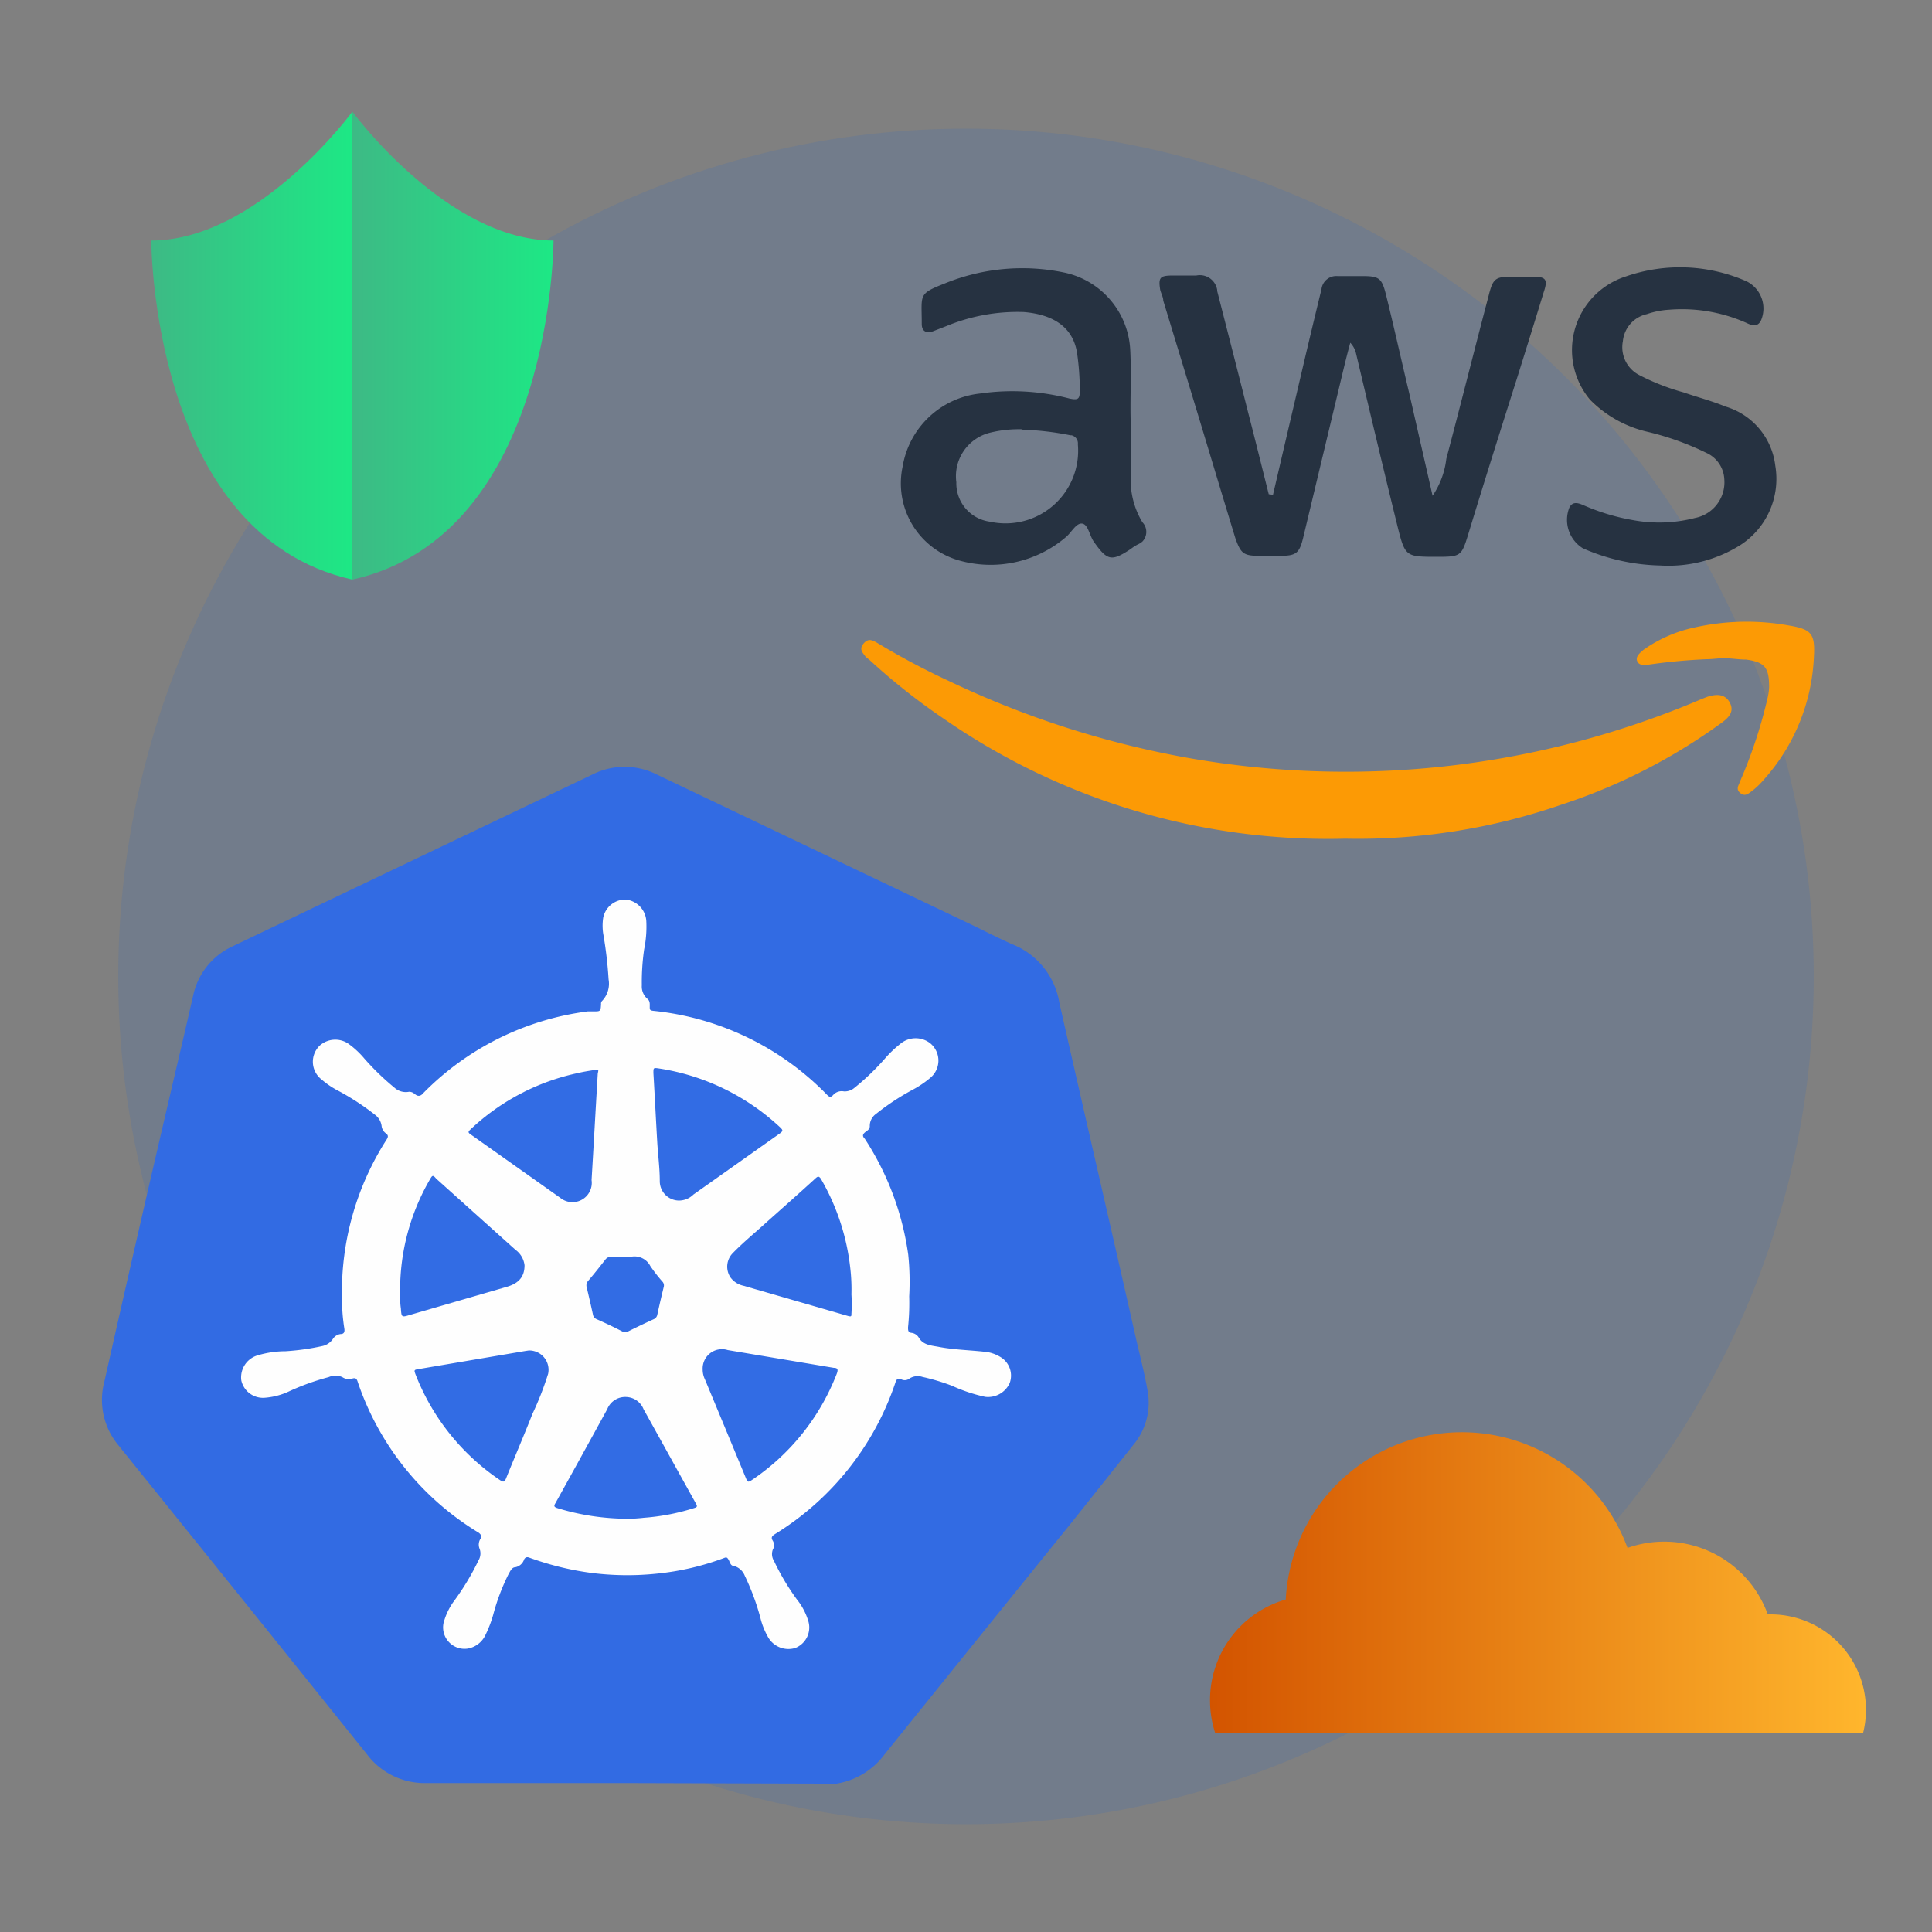 <svg id="Layer_1" data-name="Layer 1" xmlns="http://www.w3.org/2000/svg" xmlns:xlink="http://www.w3.org/1999/xlink" viewBox="0 0 100 100"><rect x="0" y="0" width="100" height="100" fill="#808080" stroke="none"/><defs><style>.cls-1{fill:#0562e8;opacity:0.11;}.cls-1,.cls-9{isolation:isolate;}.cls-2{fill:#fc9a05;}.cls-3{fill:#263241;}.cls-4{fill:url(#linear-gradient);}.cls-5{fill:url(#linear-gradient-2);}.cls-6{fill:#326be3;}.cls-7{fill:#fefefe;}.cls-8{fill:#326ce4;}.cls-9{fill:url(#linear-gradient-3);}</style><linearGradient id="linear-gradient" x1="7.83" y1="17.89" x2="18.24" y2="17.89" gradientUnits="userSpaceOnUse"><stop offset="0" stop-color="#3dba85"/><stop offset="1" stop-color="#1de885"/></linearGradient><linearGradient id="linear-gradient-2" x1="18.24" y1="17.89" x2="28.65" y2="17.89" xlink:href="#linear-gradient"/><linearGradient id="linear-gradient-3" x1="62.63" y1="81.93" x2="96.58" y2="81.93" gradientUnits="userSpaceOnUse"><stop offset="0" stop-color="#d35400"/><stop offset="1" stop-color="#ffb62d"/></linearGradient></defs><circle class="cls-1" cx="50" cy="50.54" r="43.88"/><path class="cls-2" d="M69.63,43.41a34.89,34.89,0,0,1-20.81-6.23,33.24,33.24,0,0,1-3.79-3L44.81,34c-.15-.21-.36-.39-.12-.68s.43-.2.69-.06a38.58,38.58,0,0,0,3.76,2,48.52,48.52,0,0,0,12.53,4,46.94,46.94,0,0,0,26.41-3.08l.28-.11c.43-.14.91-.19,1.17.29s-.06.79-.43,1.06a29.87,29.87,0,0,1-8.28,4.23A32.29,32.29,0,0,1,69.63,43.41Z"/><path class="cls-3" d="M65.89,25.61c.53-2.28,1.06-4.54,1.59-6.8.3-1.28.61-2.57.92-3.84a.77.77,0,0,1,.83-.68h1.29c.86,0,1,.11,1.21.93.43,1.73.8,3.42,1.21,5.13l1.21,5.31a4.27,4.27,0,0,0,.71-1.91c.75-2.83,1.46-5.67,2.2-8.48.22-.87.35-.95,1.24-.95h1c.72,0,.83.13.6.81-.44,1.44-.89,2.88-1.34,4.32-.87,2.74-1.73,5.46-2.57,8.22-.34,1.11-.39,1.15-1.59,1.15-1.64,0-1.67,0-2.06-1.56-.74-3-1.45-6-2.16-9a1.22,1.22,0,0,0-.29-.52c-.12.44-.23.87-.34,1.33l-2.1,8.77c-.2.81-.37.93-1.22.93h-1c-.86,0-1-.1-1.29-.92-.78-2.55-1.54-5.1-2.32-7.66l-1.41-4.63c0-.19-.12-.38-.16-.57-.1-.63,0-.72.61-.73q.63,0,1.26,0A.91.91,0,0,1,63,15h0v.06c.53,2.07,1.06,4.13,1.58,6.2.37,1.43.73,2.89,1.09,4.32Z"/><path class="cls-3" d="M58.53,22V24.6a4.23,4.23,0,0,0,.6,2.43.72.72,0,0,1,0,1h0a1,1,0,0,1-.26.16,2.64,2.64,0,0,0-.35.23c-1,.66-1.21.6-1.91-.39-.22-.32-.29-.89-.6-.93s-.55.46-.84.7A6,6,0,0,1,49.61,29a4.15,4.15,0,0,1-2.89-4.85,4.55,4.55,0,0,1,4-3.78,11.7,11.7,0,0,1,4.64.26c.48.1.53,0,.53-.44a13.53,13.53,0,0,0-.14-1.91c-.2-1.3-1.17-2-2.77-2.13a9.65,9.65,0,0,0-4,.73l-.67.26c-.37.14-.6,0-.6-.37,0-1.53-.2-1.55,1.17-2.09a10.6,10.6,0,0,1,6.22-.57,4.31,4.31,0,0,1,3.4,4C58.57,19.42,58.48,20.78,58.53,22Zm-5.6.22a6.25,6.25,0,0,0-1.66.17,2.32,2.32,0,0,0-1.77,2.57A2,2,0,0,0,51.23,27,3.76,3.76,0,0,0,55.79,23a.43.43,0,0,0-.33-.47H55.4a14.84,14.84,0,0,0-2.49-.29Z"/><path class="cls-3" d="M85.93,29.27a10.46,10.46,0,0,1-4-.89,1.73,1.73,0,0,1-.7-2.11c.19-.37.52-.21.78-.1a11,11,0,0,0,2.51.75,7.4,7.4,0,0,0,3.21-.11,1.88,1.88,0,0,0,1.52-2,1.58,1.58,0,0,0-.93-1.37,14.57,14.57,0,0,0-3.09-1.1,6.09,6.09,0,0,1-2.93-1.65,4,4,0,0,1,1.85-6.38,8.54,8.54,0,0,1,6.25.25,1.57,1.57,0,0,1,.76,2c-.17.38-.46.3-.75.16a8.21,8.21,0,0,0-4-.69,4.26,4.26,0,0,0-1.17.23A1.59,1.59,0,0,0,84,17.66a1.62,1.62,0,0,0,.86,1.76,11.72,11.72,0,0,0,2.28.89c.72.25,1.46.44,2.16.73a3.64,3.64,0,0,1,2.59,3.07A4.08,4.08,0,0,1,90.1,28.2,7,7,0,0,1,85.93,29.27Z"/><path class="cls-2" d="M88.34,34.12a29.93,29.93,0,0,0-3,.28c-.2,0-.47.08-.59-.16s.12-.44.31-.6a7.11,7.11,0,0,1,2.64-1.16,12.29,12.29,0,0,1,4.87-.11c1.2.2,1.38.43,1.32,1.6a10.17,10.17,0,0,1-2.59,6.38,4,4,0,0,1-.55.54c-.2.14-.4.38-.67.16s-.06-.43,0-.64a25.11,25.11,0,0,0,1.42-4.32,3,3,0,0,0,.07-.52c0-1-.21-1.3-1.19-1.43-.35,0-.71-.06-1.06-.07S88.68,34.12,88.34,34.12Z"/><path class="cls-4" d="M18.24,5.78s-4.9,6.67-10.41,6.67c0,0,0,15.23,10.41,17.55"/><path class="cls-5" d="M18.24,5.78s4.9,6.67,10.41,6.67c0,0,0,15.23-10.41,17.55"/><path class="cls-6" d="M32.38,92.29c-3.44,0-6.87,0-10.31,0A3.73,3.73,0,0,1,19,90.81q-6.42-8-12.87-16a3.66,3.66,0,0,1-.73-3.29q2-8.89,4.09-17.78L10,51.52A3.63,3.63,0,0,1,12,49l7.37-3.52,11.27-5.38a3.7,3.7,0,0,1,3.38,0l16.51,7.88c.63.31,1.26.63,1.9.91a3.94,3.94,0,0,1,2.4,3c1.32,5.84,2.68,11.68,4,17.53.2.86.42,1.71.57,2.58a3.39,3.39,0,0,1-.75,2.8l-3.18,4q-4.85,6-9.68,12a3.87,3.87,0,0,1-2.49,1.52,5.78,5.78,0,0,1-.72,0Z"/><path class="cls-7" d="M47.06,67.1A12.06,12.06,0,0,1,47,68.7c0,.16,0,.27.19.29a.51.51,0,0,1,.37.25c.24.4.67.4,1.06.48.75.14,1.52.16,2.28.24a1.91,1.91,0,0,1,.9.29,1.12,1.12,0,0,1,.46,1.34,1.23,1.23,0,0,1-1.27.71,8.38,8.38,0,0,1-1.71-.57,10.72,10.72,0,0,0-1.53-.46.79.79,0,0,0-.73.12.4.4,0,0,1-.38,0c-.17-.06-.24,0-.29.16a14.71,14.71,0,0,1-6.23,7.85c-.16.1-.23.18-.12.35a.45.45,0,0,1,0,.46.66.66,0,0,0,.06.58,12.27,12.27,0,0,0,1.19,2,3.29,3.29,0,0,1,.6,1.16,1.14,1.14,0,0,1-.69,1.35,1.21,1.21,0,0,1-1.42-.59,3.87,3.87,0,0,1-.39-1,12.62,12.62,0,0,0-.8-2.15.85.85,0,0,0-.57-.51c-.17,0-.2-.2-.27-.32s-.11-.14-.23-.09a13.8,13.8,0,0,1-3.47.81,14.64,14.64,0,0,1-3.5-.05,15.16,15.16,0,0,1-3.12-.78c-.13-.05-.21,0-.26.09a.6.6,0,0,1-.46.41c-.18,0-.27.22-.36.38a11,11,0,0,0-.78,2.07,6.22,6.22,0,0,1-.43,1.11,1.25,1.25,0,0,1-.89.65,1.11,1.11,0,0,1-1.2-1.5,3.3,3.3,0,0,1,.52-1,13.19,13.19,0,0,0,1.24-2.07.7.7,0,0,0,.06-.58.57.57,0,0,1,.05-.55c.07-.13,0-.21-.09-.29a14.57,14.57,0,0,1-6.28-7.83c-.05-.16-.12-.2-.26-.16a.59.59,0,0,1-.53-.07.88.88,0,0,0-.71,0A12.43,12.43,0,0,0,15,72a3.59,3.59,0,0,1-1.32.35,1.15,1.15,0,0,1-1.19-.9,1.19,1.19,0,0,1,.79-1.28,5.1,5.1,0,0,1,1.5-.23,12.37,12.37,0,0,0,1.91-.27.88.88,0,0,0,.53-.35.56.56,0,0,1,.41-.27c.19,0,.22-.13.19-.3a10.18,10.18,0,0,1-.12-1.65A14.58,14.58,0,0,1,20,59c.09-.14.11-.22,0-.32a.55.55,0,0,1-.25-.42.87.87,0,0,0-.34-.56,12.93,12.93,0,0,0-1.88-1.23,4.48,4.48,0,0,1-.89-.6,1.16,1.16,0,0,1-.08-1.76A1.21,1.21,0,0,1,18,54a4.48,4.48,0,0,1,.85.78,13.25,13.25,0,0,0,1.57,1.52.87.87,0,0,0,.75.21c.16,0,.24.07.33.14s.21.11.34,0a14.54,14.54,0,0,1,8.58-4.3l.3,0c.36,0,.37,0,.39-.38a.21.21,0,0,1,.07-.18,1.29,1.29,0,0,0,.32-1.1,21,21,0,0,0-.28-2.37,2.75,2.75,0,0,1,0-.81,1.17,1.17,0,0,1,1.16-.95,1.19,1.19,0,0,1,1.07,1.08,5.84,5.84,0,0,1-.11,1.5A11.86,11.86,0,0,0,33.22,51a.84.84,0,0,0,.29.7c.14.11.12.27.12.41s0,.19.18.21a14.6,14.6,0,0,1,9,4.35c.11.11.19.15.32,0a.59.59,0,0,1,.55-.18.77.77,0,0,0,.54-.18,12.56,12.56,0,0,0,1.62-1.56,5.74,5.74,0,0,1,.76-.72A1.23,1.23,0,0,1,48.15,54a1.16,1.16,0,0,1,0,1.79,5.12,5.12,0,0,1-.92.62,12.47,12.47,0,0,0-1.88,1.24.76.76,0,0,0-.33.64c0,.18-.16.24-.26.33s-.14.18,0,.32a14.68,14.68,0,0,1,2.25,6A13.73,13.73,0,0,1,47.06,67.1Z"/><path class="cls-8" d="M36.37,70.88a1,1,0,0,1,1.3-1l5.49.92c.19,0,.23.08.16.28a11.71,11.71,0,0,1-4.44,5.55c-.14.09-.19.08-.25-.07Q37.57,74,36.48,71.38A1.16,1.16,0,0,1,36.37,70.88Z"/><path class="cls-8" d="M30.94,55.56c-.11,1.84-.21,3.68-.32,5.52A1,1,0,0,1,29,62l-4.65-3.29c-.16-.11-.09-.16,0-.25a11.61,11.61,0,0,1,5.61-2.93c.25-.06.51-.1.76-.14S31,55.32,30.94,55.56Z"/><path class="cls-8" d="M20.71,66.84A11.4,11.4,0,0,1,22.28,61c.09-.15.13-.2.29,0l4.11,3.69a1.15,1.15,0,0,1,.47.8c0,.57-.27.93-.93,1.12l-5,1.45c-.43.13-.44.13-.47-.33C20.7,67.39,20.71,67.12,20.71,66.84Z"/><path class="cls-8" d="M44.07,67a7.79,7.79,0,0,1,0,1c0,.12,0,.16-.16.12l-5.43-1.57a1.12,1.12,0,0,1-.67-.43,1,1,0,0,1,.1-1.24c.56-.58,1.19-1.09,1.78-1.63.84-.75,1.68-1.49,2.51-2.25.13-.12.18-.13.28,0A11.73,11.73,0,0,1,44,65.55,9.54,9.54,0,0,1,44.07,67Z"/><path class="cls-8" d="M32.51,78.61a12.48,12.48,0,0,1-3.66-.55c-.18-.06-.19-.11-.1-.26q1.35-2.43,2.68-4.86a1,1,0,0,1,1-.63,1,1,0,0,1,.88.63l2.72,4.9c.07.13.05.17-.08.21a11.33,11.33,0,0,1-2.63.51A7.32,7.32,0,0,1,32.51,78.61Z"/><path class="cls-8" d="M27.37,69.9a1,1,0,0,1,1,1.21,15.85,15.85,0,0,1-.81,2.07c-.44,1.12-.92,2.23-1.37,3.35-.08.19-.15.19-.31.08a11.72,11.72,0,0,1-4.36-5.44c-.1-.26-.1-.27.17-.31l5.48-.93Z"/><path class="cls-8" d="M35.15,62.14a1,1,0,0,1-1-1c0-.67-.09-1.34-.13-2-.07-1.2-.13-2.4-.2-3.6,0-.27,0-.28.27-.24a11.81,11.81,0,0,1,6.31,3.07c.13.13.12.17,0,.27l-4.51,3.19A1.06,1.06,0,0,1,35.15,62.14Z"/><path class="cls-8" d="M32.39,65.05a1.22,1.22,0,0,0,.27,0,.92.92,0,0,1,1,.48,8,8,0,0,0,.63.81.29.29,0,0,1,.07.25c-.12.49-.24,1-.34,1.47a.31.31,0,0,1-.18.22q-.66.3-1.32.63a.31.31,0,0,1-.32,0q-.64-.33-1.32-.63a.31.31,0,0,1-.19-.24c-.1-.46-.21-.93-.32-1.4a.35.35,0,0,1,.07-.34c.31-.36.6-.73.89-1.1a.36.36,0,0,1,.31-.15C31.9,65.06,32.15,65.05,32.39,65.05Z"/><path class="cls-9" d="M96.58,88.51a4.75,4.75,0,0,1-.15,1.2H62.9A5.54,5.54,0,0,1,62.63,88a5.42,5.42,0,0,1,3.92-5.21,9.13,9.13,0,0,1,17.69-2.67,5.7,5.7,0,0,1,7.26,3.44h.15A4.93,4.93,0,0,1,96.58,88.51Z"/></svg>
